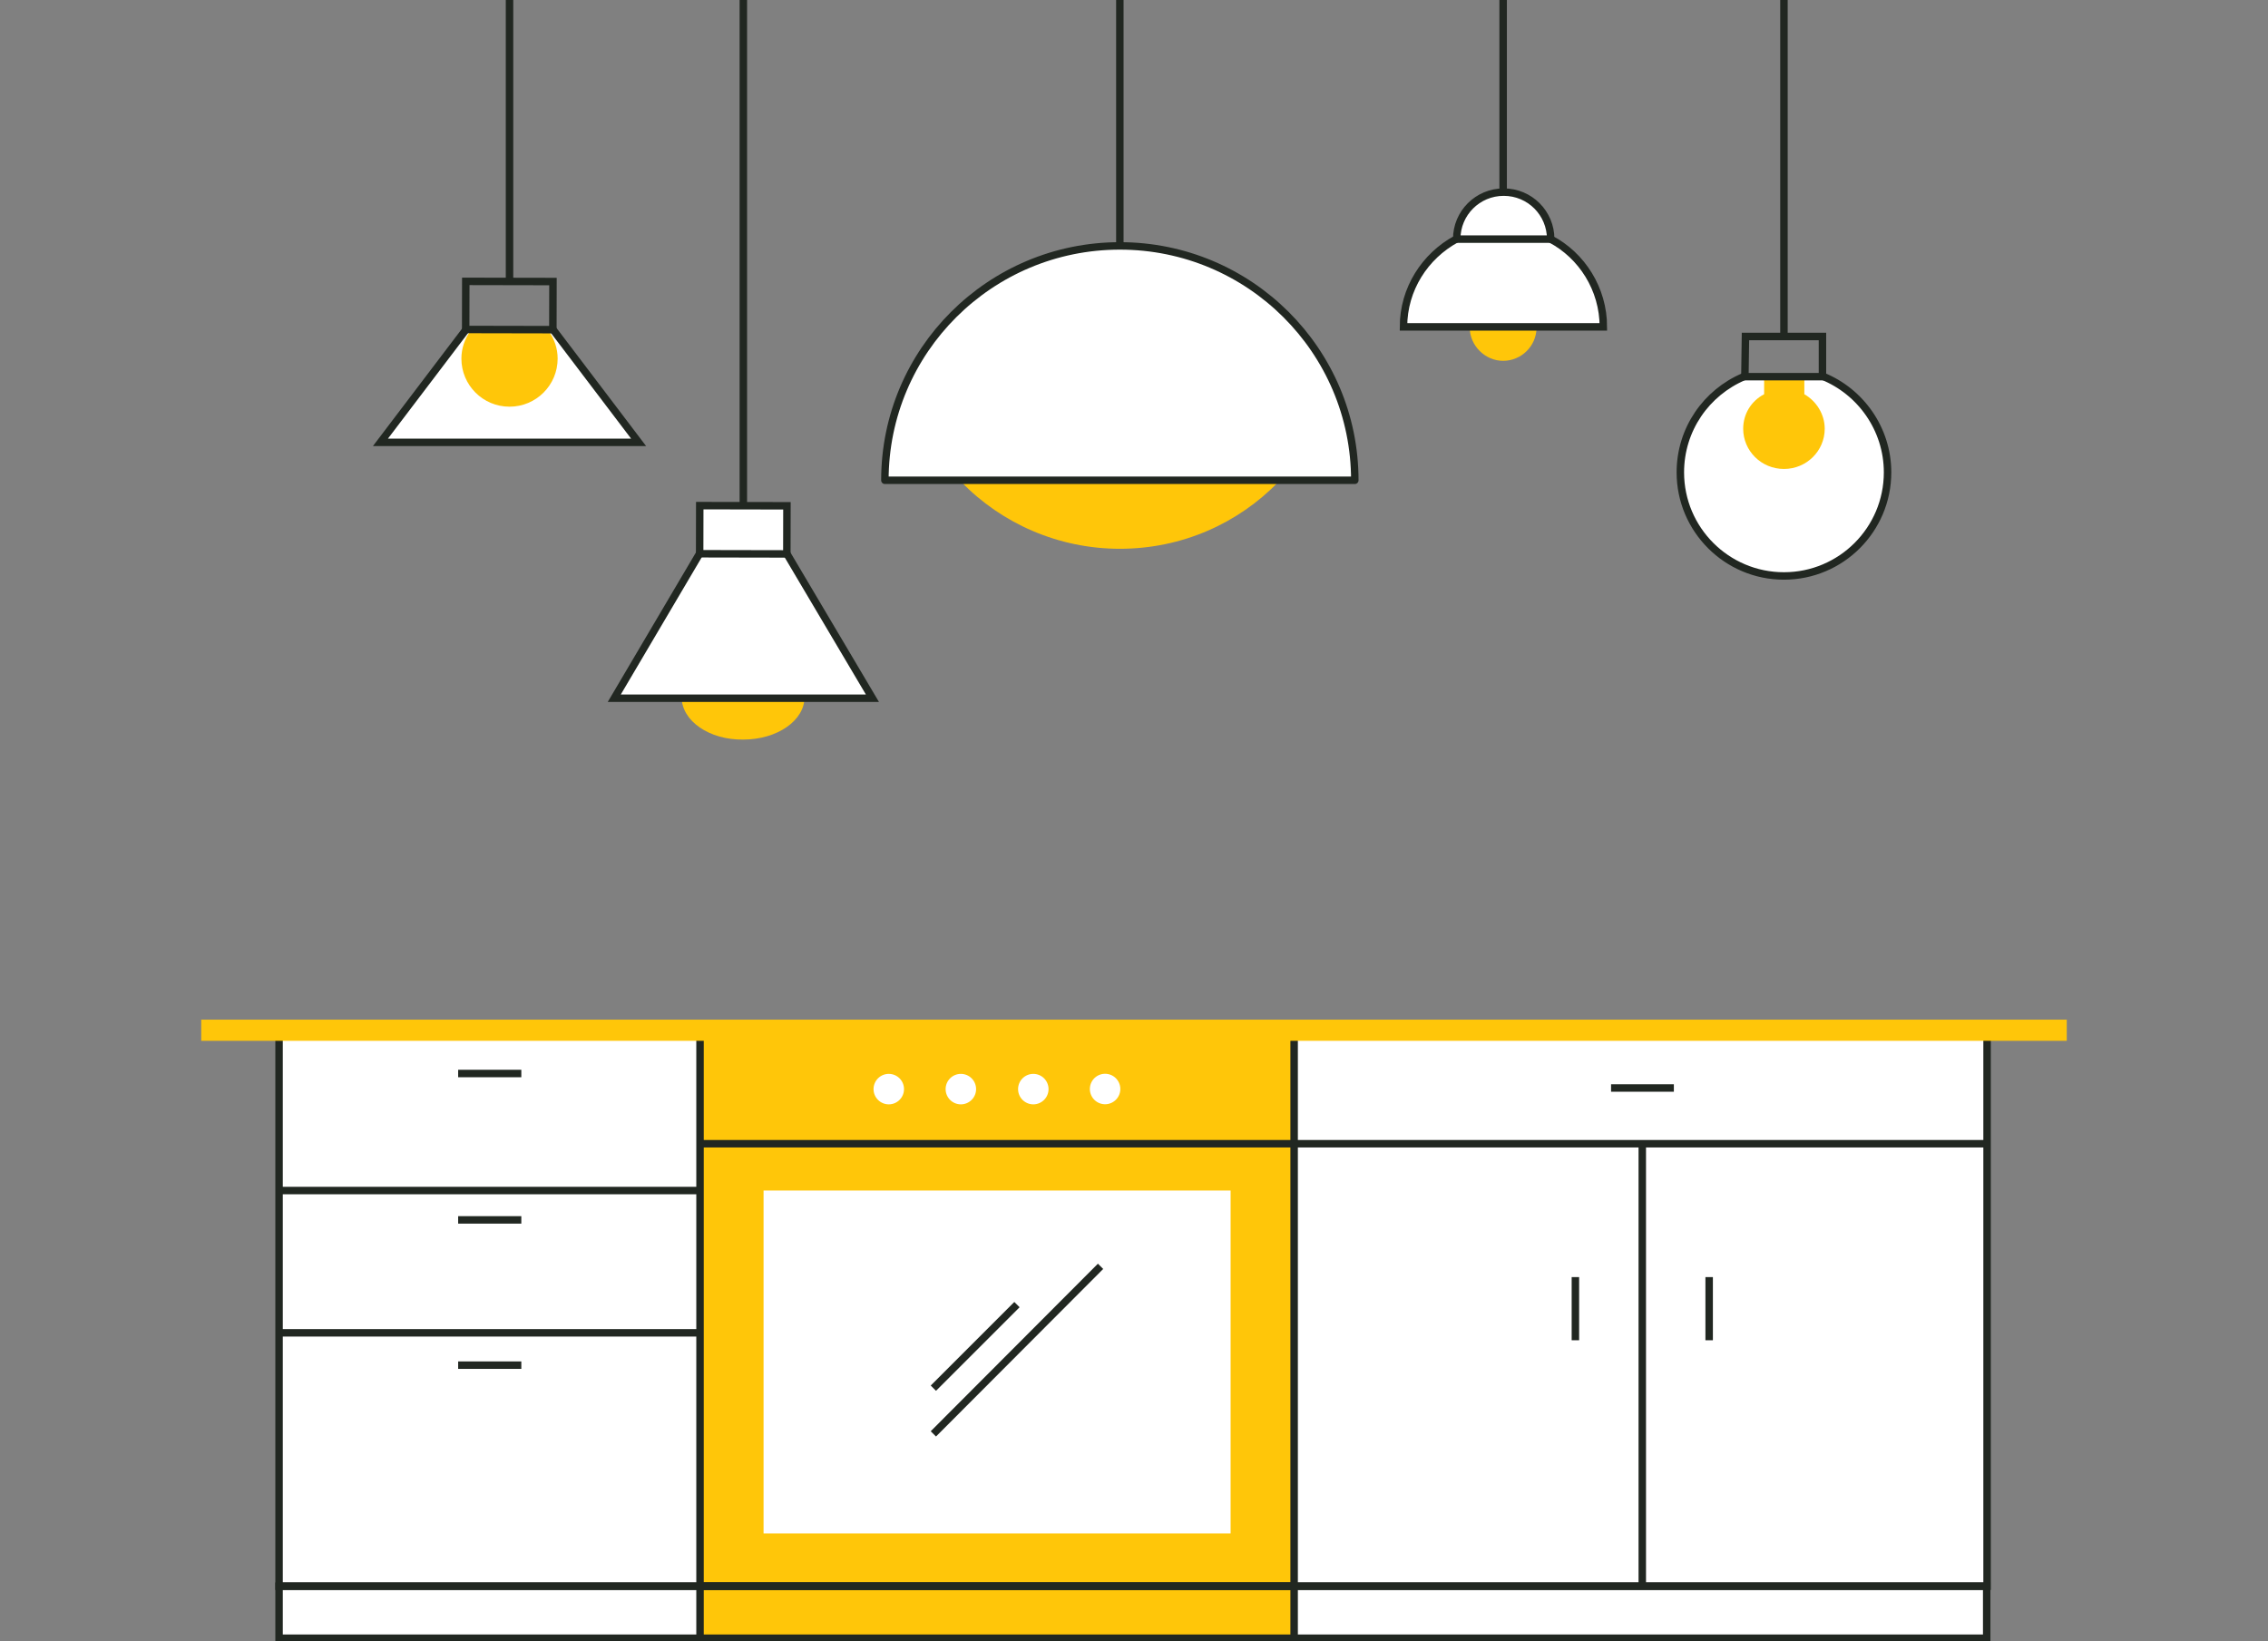 <?xml version="1.0" encoding="utf-8"?>
<!-- Generator: Adobe Illustrator 26.0.3, SVG Export Plug-In . SVG Version: 6.00 Build 0)  -->
<svg version="1.1" id="Layer_1" xmlns="http://www.w3.org/2000/svg" xmlns:xlink="http://www.w3.org/1999/xlink" x="0px" y="0px"
	 width="760px" height="550px" viewBox="0 0 760 550" style="enable-background:new 0 0 760 550;" xml:space="preserve">
<rect x="0" y="0" width="760" height="550" fill="#808080" stroke="none"/>
<style type="text/css">
	.st0{fill:#FFFFFF;}
	.st1{fill:#FFC609;}
	.st2{fill:none;stroke:#212721;stroke-width:2.5;stroke-miterlimit:10;}
	.st3{fill:#FFFFFF;stroke:#212721;stroke-width:2.5;stroke-linejoin:round;stroke-miterlimit:10;}
	.st4{fill:none;stroke:#212721;stroke-width:2.5;stroke-linejoin:round;stroke-miterlimit:10;}
	.st5{fill:#FFFFFF;stroke:#212721;stroke-width:2.5;stroke-miterlimit:10;}
	.st6{fill:#FFFFFF;stroke:#212721;stroke-width:2.5;stroke-miterlimit:10;}
	.st7{fill:none;stroke:#212721;stroke-width:2.5;stroke-miterlimit:10;}
	.st8{display:none;}
	.st9{display:inline;fill:none;stroke:#212721;stroke-width:1.5;stroke-miterlimit:10;}
	.st10{display:inline;}
	.st11{fill:none;stroke:#212721;stroke-width:1.5;stroke-miterlimit:10;}
	.st12{fill:none;stroke:#FFC709;stroke-width:1.5;stroke-miterlimit:10;}
	.st13{fill:#FFC709;}
</style>
<g>
	<g>
		<rect x="93.515" y="344.443" class="st0" width="572.971" height="204.437"/>
		<rect x="234.08" y="347.555" class="st1" width="200.328" height="202.445"/>
		<path class="st2" d="M435.529,529.955"/>
		<rect x="93.515" y="347.182" class="st2" width="572.348" height="184.391"/>
		<line class="st2" x1="572.733" y1="449.151" x2="572.733" y2="427.985"/>
		<line class="st2" x1="527.912" y1="449.151" x2="527.912" y2="427.985"/>
		<line class="st2" x1="433.661" y1="531.573" x2="234.578" y2="531.573"/>
		<rect x="255.869" y="398.976" class="st0" width="156.502" height="114.918"/>
		<circle class="st0" cx="297.827" cy="364.986" r="5.105"/>
		<circle class="st0" cx="321.981" cy="364.986" r="5.105"/>
		<circle class="st0" cx="346.259" cy="364.986" r="5.105"/>
		
			<ellipse transform="matrix(0.16 -0.987 0.987 0.16 -49.194 672.152)" class="st0" cx="370.413" cy="364.986" rx="5.105" ry="5.105"/>
		<line class="st2" x1="234.578" y1="383.288" x2="665.738" y2="383.288"/>
		<line class="st2" x1="93.515" y1="398.976" x2="234.827" y2="398.976"/>
		<line class="st2" x1="93.515" y1="446.661" x2="234.827" y2="446.661"/>
		<line class="st2" x1="550.322" y1="383.288" x2="550.322" y2="531.573"/>
		<line class="st2" x1="539.864" y1="364.612" x2="560.905" y2="364.612"/>
		<line class="st2" x1="153.526" y1="359.757" x2="174.692" y2="359.757"/>
		<line class="st2" x1="153.526" y1="408.812" x2="174.692" y2="408.812"/>
		<line class="st2" x1="153.526" y1="457.493" x2="174.692" y2="457.493"/>
		<line class="st2" x1="234.578" y1="346.808" x2="234.578" y2="549.004"/>
		<polyline class="st2" points="438.144,549.004 93.515,549.004 93.515,531.573 665.738,531.573 
			665.738,549.004 433.661,549.004 433.661,346.808 		"/>
		<g>
			<line class="st2" x1="340.781" y1="437.199" x2="312.767" y2="465.212"/>
			<line class="st2" x1="368.795" y1="424.375" x2="312.767" y2="480.526"/>
		</g>
	</g>
	<rect x="67.431" y="341.704" class="st1" width="625.138" height="7.097"/>
</g>
<g>
	<g>
		<path class="st1" d="M322.136,161.522c13.47,13.85,32.442,22.387,53.121,22.387
			c20.869,0,39.651-8.537,53.121-22.387H322.136z"/>
		<g>
			<path class="st3" d="M453.991,160.953c0-43.446-35.288-78.544-78.734-78.544
				s-78.734,35.098-78.734,78.544H453.991z"/>
			<line class="st4" x1="375.257" y1="-9.036" x2="375.257" y2="82.409"/>
		</g>
	</g>
	<polyline class="st5" points="156.131,110.488 127.483,148.242 213.995,148.242 185.348,110.488 	"/>
	<line class="st2" x1="170.739" y1="-9.036" x2="170.739" y2="94.172"/>
	<g>
		<path class="st1" d="M228.414,233.616c0,7.968,9.296,14.419,20.679,14.229
			c11.383,0,20.679-6.45,20.49-14.419"/>
		<polyline class="st5" points="234.485,185.427 205.837,233.995 292.35,233.995 263.702,185.617 
					"/>
		<line class="st2" x1="249.093" y1="-8.846" x2="249.093" y2="169.111"/>
		
			<rect x="240.976" y="162.903" transform="matrix(0.002 -1 1 0.002 71.067 426.222)" class="st6" width="16.126" height="29.217"/>
	</g>
	<g>
		<line class="st2" x1="503.697" y1="-9.036" x2="503.697" y2="64.386"/>
		<path class="st1" d="M514.891,109.729c0,6.261-5.122,11.193-11.194,11.193
			c-6.071,0-11.193-5.122-11.193-11.193"/>
		<path class="st5" d="M487.95,80.132c-10.435,5.692-17.644,16.695-17.644,29.407h66.971
			c0-12.711-7.209-23.905-17.644-29.407"/>
		<path class="st5" d="M519.634,80.132c0-8.727-7.02-15.747-15.747-15.747
			s-15.747,7.02-15.747,15.747H519.634z"/>
	</g>
	<g>
		<path class="st5" d="M610.699,126.045c12.711,5.122,21.818,17.644,21.818,32.252
			c0,19.162-15.557,34.719-34.719,34.719c-19.162,0-34.719-15.557-34.719-34.719
			c0-14.419,8.727-26.75,21.249-32.063"/>
		<line class="st2" x1="597.798" y1="-7.708" x2="597.798" y2="112.764"/>
		<path class="st1" d="M584.138,143.688c0,7.399,6.071,13.47,13.66,13.47
			c7.589,0,13.66-6.071,13.66-13.47c0-4.933-2.846-9.296-6.83-11.573v-6.261h-13.47
			v6.261C586.794,134.392,584.138,138.756,584.138,143.688"/>
		<polygon class="st2" points="584.707,126.234 584.897,112.764 610.699,112.764 610.699,126.234 
					"/>
		<path class="st2" d="M597.798,126.234"/>
	</g>
	<path class="st1" d="M157.649,110.867c-1.897,2.656-3.036,5.881-3.036,9.296
		c0,8.917,7.209,16.126,16.126,16.126c8.917,0,16.126-7.209,16.126-16.126
		c0-3.415-1.138-6.64-3.036-9.296H157.649z"/>
	
		<rect x="162.585" y="87.762" transform="matrix(0.002 -1 1 0.002 67.961 272.828)" class="st7" width="16.126" height="29.217"/>
</g>
<g class="st8">
	<line class="st9" x1="831.085" y1="196.429" x2="1018.085" y2="196.429"/>
	<g class="st10">
		<line class="st11" x1="955.46" y1="179.543" x2="941.368" y2="179.543"/>
		<g>
			<g>
				<line class="st12" x1="999.198" y1="123.473" x2="999.198" y2="207.428"/>
				<line class="st12" x1="1002.82" y1="123.473" x2="1002.82" y2="207.428"/>
				<line class="st12" x1="1006.442" y1="123.473" x2="1006.442" y2="207.428"/>
			</g>
		</g>
		<line class="st11" x1="941.368" y1="190.424" x2="941.368" y2="168.662"/>
		<polyline class="st13" points="861.613,173.261 840.958,173.261 840.958,185.825 
			861.613,185.825 		"/>
		<line class="st11" x1="845.451" y1="173.261" x2="845.451" y2="158.437"/>
		<g>
			<g>
				<path class="st11" d="M861.613,196.429v-84.757c0-14.46,11.764-26.225,26.224-26.225
					c14.46,0,26.224,11.764,26.224,26.225v11.801h-11.364v-11.801
					c0-8.194-6.666-14.861-14.861-14.861c-8.194,0-14.861,6.666-14.861,14.861v84.757"
					/>
			</g>
		</g>
		<polygon class="st13" points="919.889,169.131 896.872,169.131 902.699,145.128 914.062,145.128 
					"/>
		<g>
			<rect x="902.699" y="136.814" class="st13" width="11.364" height="8.314"/>
		</g>
		<g>
			<line class="st11" x1="906.648" y1="136.814" x2="906.648" y2="123.473"/>
			<line class="st11" x1="910.113" y1="136.814" x2="910.113" y2="123.473"/>
		</g>
		<line class="st11" x1="914.062" y1="144.701" x2="902.699" y2="144.701"/>
		<line class="st11" x1="861.613" y1="155.149" x2="872.977" y2="155.149"/>
		<line class="st11" x1="861.613" y1="150.916" x2="872.977" y2="150.916"/>
		<line class="st11" x1="861.613" y1="146.684" x2="872.977" y2="146.684"/>
		<line class="st11" x1="861.613" y1="142.452" x2="872.977" y2="142.452"/>
		<line class="st11" x1="861.613" y1="138.219" x2="872.977" y2="138.219"/>
		<line class="st11" x1="861.613" y1="133.987" x2="872.977" y2="133.987"/>
		<line class="st11" x1="861.613" y1="129.755" x2="872.977" y2="129.755"/>
		<line class="st11" x1="861.613" y1="125.522" x2="872.977" y2="125.522"/>
		<line class="st11" x1="861.613" y1="121.29" x2="872.977" y2="121.29"/>
		<g>
			<g>
				<path class="st11" d="M955.764,196.429v-84.757c0-14.46,11.764-26.225,26.224-26.225
					s26.224,11.764,26.224,26.225v11.801h-11.364v-11.801
					c0-8.194-6.666-14.861-14.861-14.861c-8.194,0-14.861,6.666-14.861,14.861v84.757"
					/>
			</g>
		</g>
	</g>
</g>
</svg>
